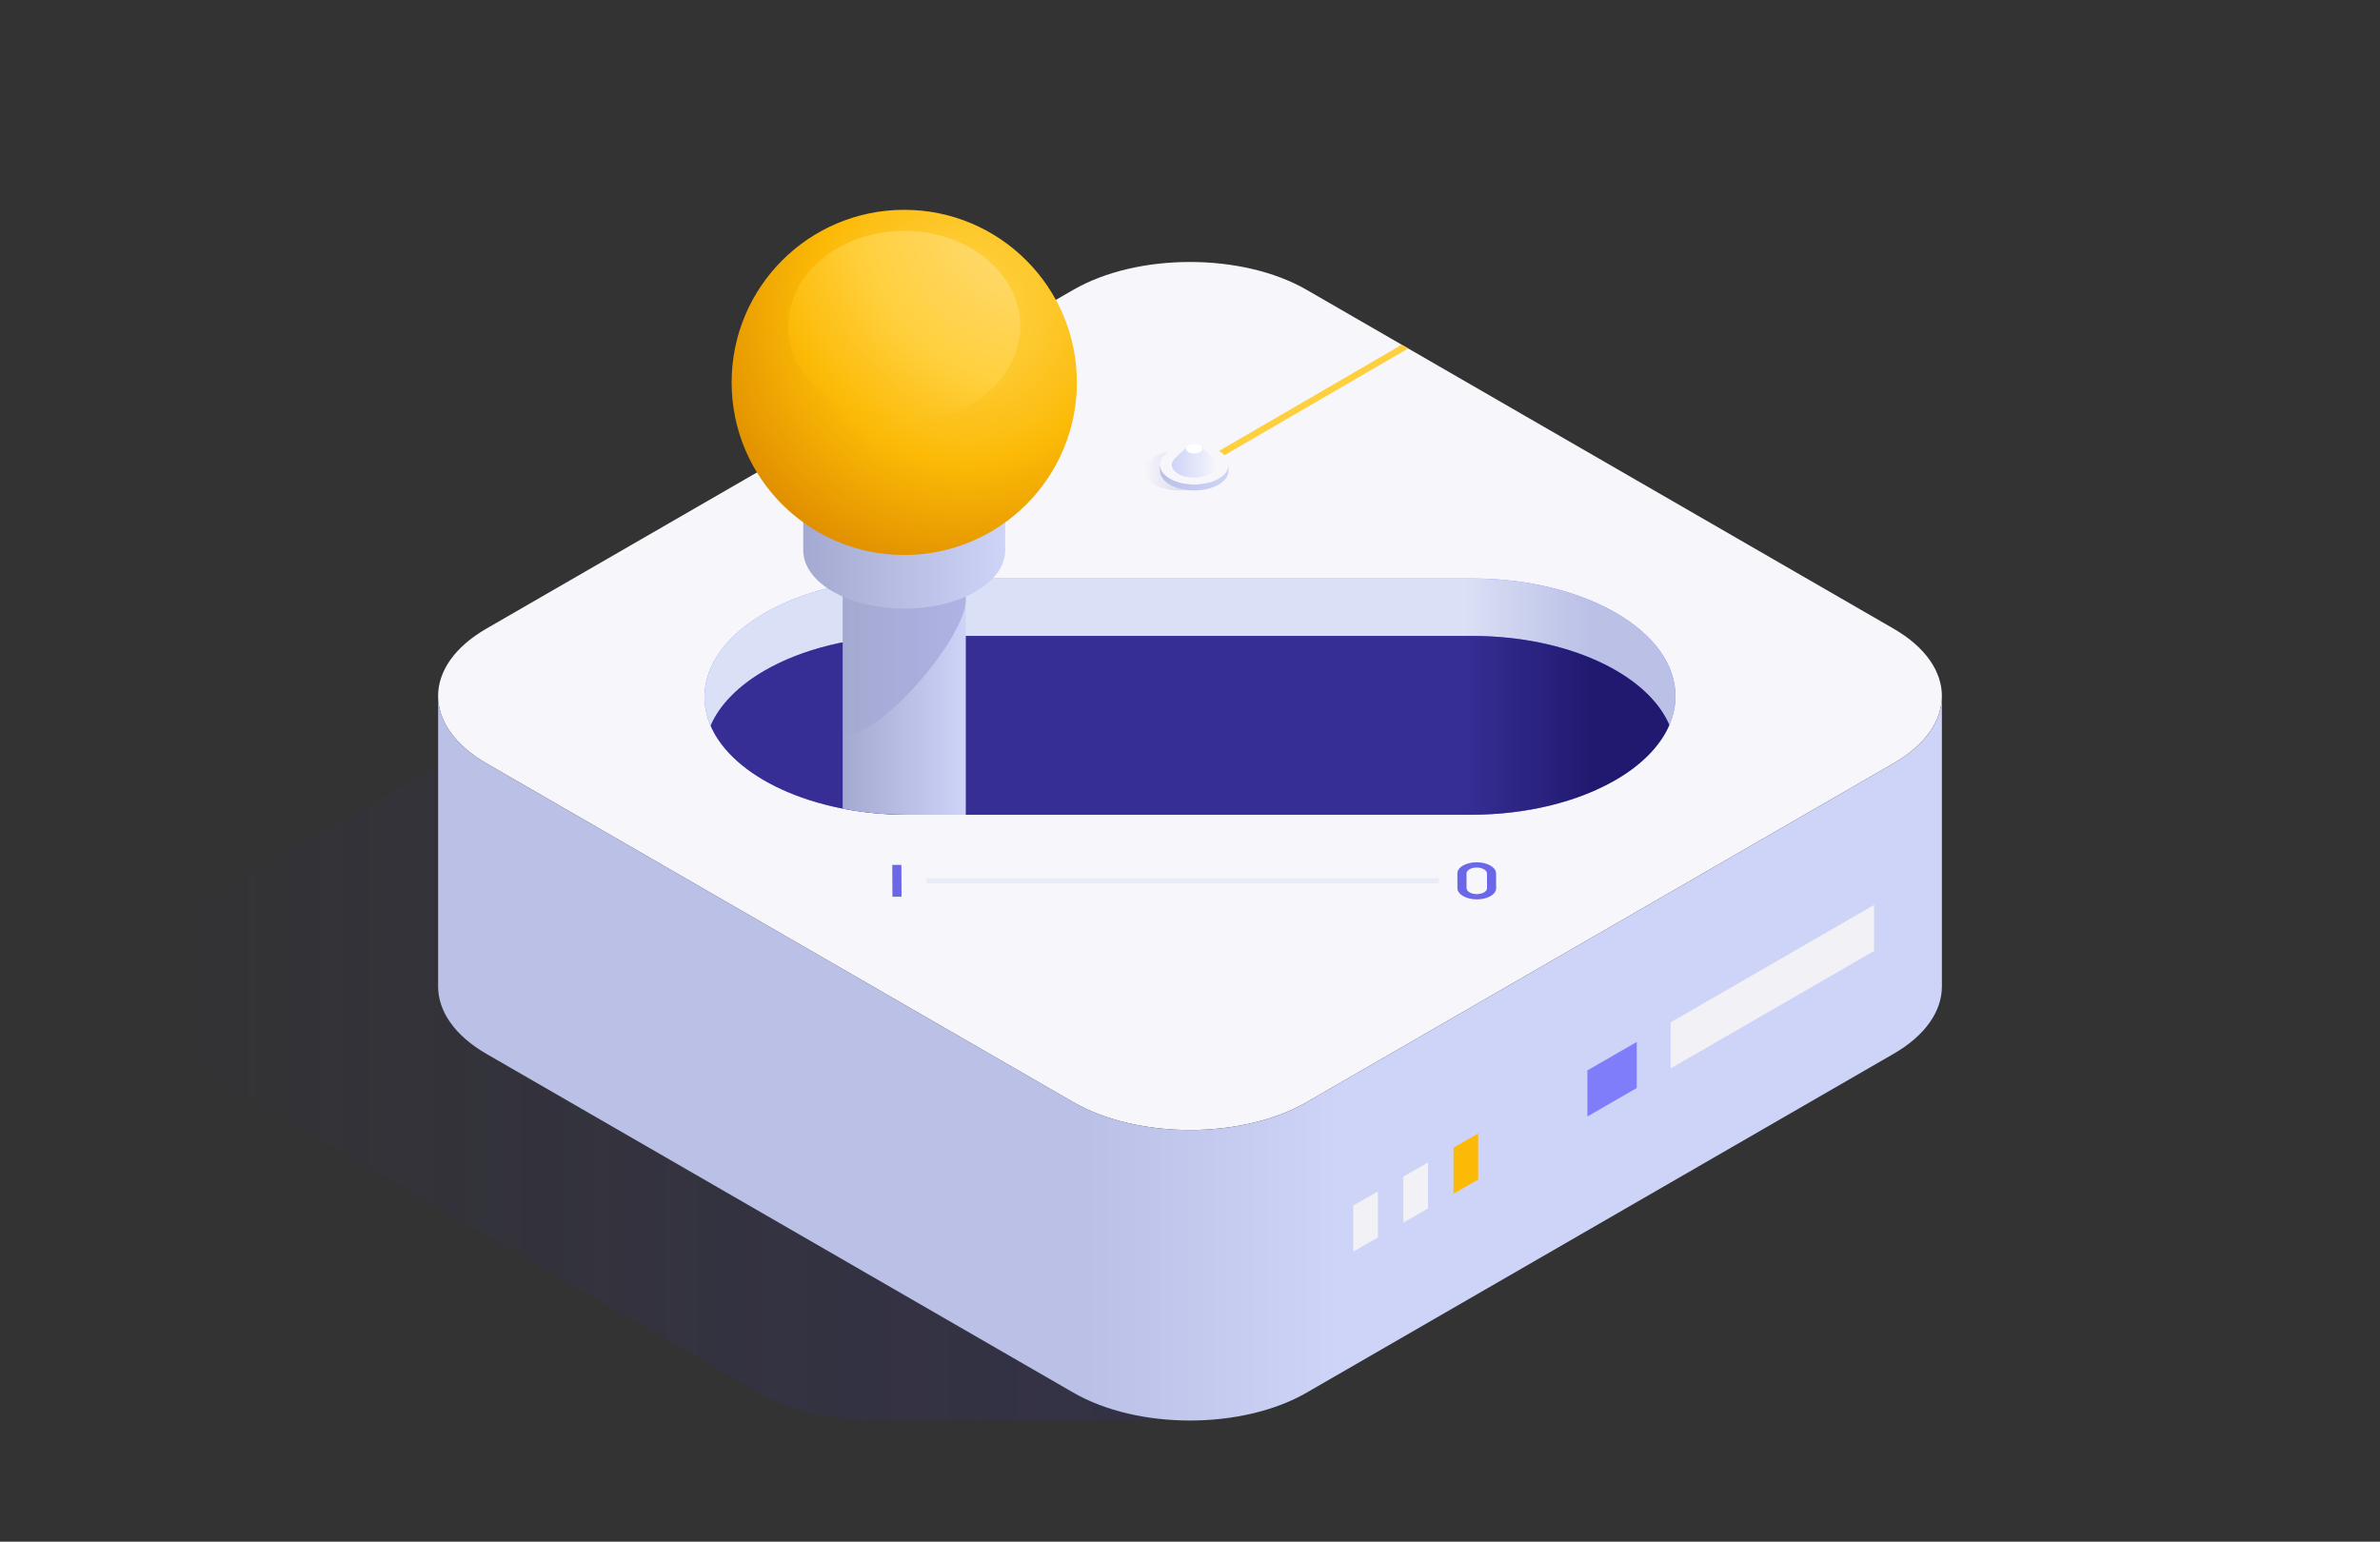 <?xml version="1.0" encoding="UTF-8"?>
<svg xmlns="http://www.w3.org/2000/svg" xmlns:xlink="http://www.w3.org/1999/xlink" viewBox="0 0 886 574">
  <rect x="0" y="0" width="886" height="574" fill="#333333" stroke="none"/>
  <defs>
    <linearGradient id="a" x1="-7543.44" y1="223.12" x2="-7589.28" y2="223.12" gradientTransform="translate(-7229.74) rotate(-180) scale(1 -1)" gradientUnits="userSpaceOnUse">
      <stop offset="0" stop-color="#362e94" stop-opacity="0"/>
      <stop offset=".59" stop-color="#362e94" stop-opacity=".14"/>
      <stop offset="1" stop-color="#362e94" stop-opacity=".2"/>
    </linearGradient>
    <linearGradient id="d" x1="45.99" y1="367.27" x2="443.99" y2="367.27" gradientTransform="matrix(1,0,0,1,0,0)" xlink:href="#a"/>
    <linearGradient id="e" x1="-7952.65" y1="394.02" x2="-7392.84" y2="394.02" gradientTransform="translate(-7229.74) rotate(-180) scale(1 -1)" gradientUnits="userSpaceOnUse">
      <stop offset=".4" stop-color="#ced3f8"/>
      <stop offset=".55" stop-color="#bdc2e8"/>
      <stop offset=".57" stop-color="#bbc0e6"/>
    </linearGradient>
    <linearGradient id="f" x1="-7995.17" y1="242.78" x2="-7633.7" y2="242.78" gradientTransform="translate(-7229.74) rotate(-180) scale(1 -1)" gradientUnits="userSpaceOnUse">
      <stop offset=".48" stop-color="#bbc0e6"/>
      <stop offset=".61" stop-color="#dae0f5"/>
    </linearGradient>
    <linearGradient id="g" x1="-7994.14" y1="270.06" x2="-7635.1" y2="270.06" gradientTransform="translate(-7229.74) rotate(-180) scale(1 -1)" gradientUnits="userSpaceOnUse">
      <stop offset=".48" stop-color="#20196f"/>
      <stop offset=".48" stop-color="#211a70"/>
      <stop offset=".61" stop-color="#362e94"/>
    </linearGradient>
    <clipPath id="h">
      <path d="M262.27,79.18h0s0,0,0,0c.07-12.15,8.63-23.14,22.42-31.1,13.78-7.96,32.79-12.88,53.75-12.88h209.61c41.94,0,75.82,19.7,75.69,43.99v180.19c-.01,2.05-.27,4.06-.75,6.03-2.35,9.74-10.2,18.46-21.67,25.08-13.78,7.96-32.79,12.88-53.76,12.88h-209.62c-38.4,0-70.06-16.52-74.99-37.96-.47-1.96-.7-3.98-.69-6.02h0V79.18Z" fill="none"/>
    </clipPath>
    <linearGradient id="i" x1="-7589.28" y1="253.21" x2="-7543.44" y2="253.21" gradientTransform="translate(-7229.74) rotate(-180) scale(1 -1)" gradientUnits="userSpaceOnUse">
      <stop offset="0" stop-color="#ced3f8"/>
      <stop offset="1" stop-color="#a3a9d0"/>
    </linearGradient>
    <linearGradient id="j" x1="-7603.94" y1="204.13" x2="-7528.78" y2="204.13" xlink:href="#i"/>
    <radialGradient id="k" cx="-15151.1" cy="114.75" fx="-15151.1" fy="114.75" r="112.53" gradientTransform="translate(-14791.47) rotate(-180) scale(1 -1)" gradientUnits="userSpaceOnUse">
      <stop offset="0" stop-color="#ffd03e"/>
      <stop offset=".13" stop-color="#fece39"/>
      <stop offset=".27" stop-color="#fdc82b"/>
      <stop offset=".43" stop-color="#fcbf14"/>
      <stop offset=".51" stop-color="#fcba06"/>
      <stop offset=".88" stop-color="#e19100"/>
    </radialGradient>
    <radialGradient id="l" cx="-15177.79" cy="75.66" fx="-15177.79" fy="75.66" r="146" gradientTransform="translate(-14789.74) rotate(-180) scale(1 -1)" gradientUnits="userSpaceOnUse">
      <stop offset="0" stop-color="#fedd84"/>
      <stop offset=".47" stop-color="#ffd03e"/>
      <stop offset=".72" stop-color="#fcba06"/>
      <stop offset="1" stop-color="#e19100"/>
    </radialGradient>
    <linearGradient id="m" x1="-7655.82" y1="175.21" x2="-7681.4" y2="175.21" xlink:href="#a"/>
    <linearGradient id="n" x1="-7687.11" y1="177.82" x2="-7661.53" y2="177.82" gradientTransform="translate(-7229.74) rotate(-180) scale(1 -1)" gradientUnits="userSpaceOnUse">
      <stop offset="0" stop-color="#ced3f8"/>
      <stop offset="1" stop-color="#bbc0e6"/>
    </linearGradient>
    <linearGradient id="o" x1="-7682.64" y1="172.24" x2="-7666" y2="172.24" gradientTransform="translate(-7229.74) rotate(-180) scale(1 -1)" gradientUnits="userSpaceOnUse">
      <stop offset="0" stop-color="#f6f6fb"/>
      <stop offset="1" stop-color="#ced3f8"/>
    </linearGradient>
  </defs>
  <g isolation="isolate">
    <g id="c" data-name="Composit">
      <g>
        <rect x="31.9" y="20.95" width="822.21" height="532.1" fill="none"/>
        <path d="M443.99,205.7h-116.48c-.55,0-1.09-.02-1.64-.02s-1.09.01-1.64.02h-.23c-15.1.27-30.05,3.71-41.58,10.37l-218.43,126.11c-12,6.93-18,16-18,25.11s6.01,18.14,18,25.08l218.43,126.12c12.01,6.92,27.72,10.38,43.45,10.38l118.12-.44V205.7Z" fill="url(#d)"/>
        <g>
          <path d="M486.46,410.35l218.41-126.12c12.03-6.94,18.03-16.02,18.03-25.1,0-9.09-6.01-18.16-18.03-25.09l-218.41-126.11c-12.01-6.94-27.74-10.39-43.49-10.39-15.73,0-31.44,3.45-43.45,10.39l-218.43,126.11c-12,6.93-18,16-18,25.11,0,9.06,6,18.14,18,25.08l218.43,126.12c12.01,6.92,27.72,10.38,43.45,10.38,15.75,0,31.48-3.46,43.49-10.38Z" fill="#f6f6fb"/>
          <path d="M181.1,284.23l218.43,126.12c12.01,6.92,27.72,10.38,43.45,10.38,15.75,0,31.48-3.46,43.49-10.38l218.41-126.12c12.03-6.94,18.03-16.02,18.03-25.1v108.16c0,9.1-6.01,18.17-18.03,25.1l-218.41,126.1c-12.01,6.94-27.74,10.41-43.49,10.41-15.73,0-31.44-3.47-43.45-10.41l-218.43-126.1c-12-6.93-18-16-18-25.1v-108.16c0,9.08,6,18.16,18,25.1Z" fill="url(#e)"/>
        </g>
        <g>
          <g>
            <path d="M284.69,228.26c13.78-7.96,32.79-12.88,53.75-12.88h209.61c41.94,0,75.82,19.7,75.69,43.99-.01,2.05-.27,4.06-.75,6.03-2.35,9.74-10.2,18.46-21.67,25.08-13.78,7.96-32.79,12.88-53.76,12.88h-209.62c-38.4,0-70.06-16.52-74.99-37.96-.47-1.97-.7-3.98-.69-6.03.07-12.15,8.63-23.14,22.42-31.1" fill="#807dfb"/>
            <path d="M548.04,236.77h-209.61c-20.96,0-39.96,4.92-53.75,12.88-9.65,5.57-16.73,12.63-20.14,20.53-.67-1.57-1.22-3.16-1.6-4.79-.47-1.97-.7-3.98-.69-6.03.07-12.15,8.63-23.14,22.42-31.1,13.78-7.96,32.79-12.88,53.75-12.88h209.61c41.94,0,75.82,19.7,75.69,43.99-.01,2.05-.27,4.06-.75,6.03-.37,1.53-.89,3.03-1.52,4.5-8.24-19.04-37.94-33.13-73.41-33.13Z" fill="url(#f)"/>
            <path d="M601.31,290.47c-13.78,7.96-32.79,12.88-53.76,12.88h-209.62c-35.48,0-65.19-14.11-73.39-33.16,3.41-7.9,10.49-14.96,20.14-20.53,13.78-7.96,32.79-12.88,53.75-12.88h209.61c35.47,0,65.17,14.09,73.41,33.13-3.4,7.92-10.48,14.99-20.14,20.57Z" fill="url(#g)"/>
          </g>
          <g clip-path="url(#h)">
            <g>
              <g>
                <path d="M359.54,173.19v146.81c0,3.39-2.24,6.77-6.71,9.36-4.48,2.58-10.34,3.88-16.21,3.88-5.87,0-11.73-1.29-16.21-3.88-4.48-2.58-6.71-5.97-6.71-9.36v-146.81h45.85Z" fill="url(#i)"/>
                <path d="M359.54,223.66c0,3.39-2.24,9.01-6.71,16.07-4.48,7.06-10.34,14.22-16.21,20.09-5.87,5.87-11.73,10.44-16.21,12.33-4.48,1.89-6.71.74-6.71-2.64v-96.32h45.85v50.48Z" fill="url(#a)"/>
              </g>
              <g>
                <path d="M374.2,181.65v23.26c0,5.55-3.67,11.11-11.01,15.34-7.34,4.24-16.96,6.36-26.58,6.36-9.62,0-19.24-2.12-26.57-6.36-7.34-4.24-11.01-9.79-11.01-15.34v-23.26h75.17Z" fill="url(#j)"/>
                <path d="M363.19,166.31c-7.34-4.24-16.96-6.36-26.58-6.36-9.62,0-19.24,2.12-26.58,6.36-7.34,4.24-11.01,9.79-11.01,15.34,0,5.55,3.67,11.11,11.01,15.34,7.34,4.24,16.96,6.36,26.57,6.36s19.24-2.12,26.58-6.36c7.34-4.24,11.01-9.79,11.01-15.34,0-5.55-3.67-11.11-11.01-15.34Z" fill="#f6f6fb"/>
              </g>
              <g>
                <circle cx="336.62" cy="142.38" r="64.26" fill="url(#k)"/>
                <ellipse cx="336.62" cy="121.43" rx="43.17" ry="35.48" fill="url(#l)"/>
              </g>
            </g>
          </g>
        </g>
        <g mix-blend-mode="multiply">
          <polygon points="621.93 397.8 697.68 354.07 697.68 336.92 621.93 380.65 621.93 397.8" fill="#f1f1f6"/>
          <polygon points="590.93 415.7 609.31 405.09 609.31 387.94 590.93 398.55 590.93 415.7" fill="#807dfb"/>
          <polygon points="561.41 432.74 579.79 422.13 579.79 404.98 561.41 415.59 561.41 432.74" fill="#ced3f8"/>
          <polygon points="541.08 444.48 550.27 439.17 550.27 422.02 541.08 427.33 541.08 444.48" fill="#fcba06"/>
          <polygon points="522.42 455.25 531.61 449.95 531.61 432.8 522.42 438.1 522.42 455.25" fill="#f1f1f6"/>
          <polygon points="503.77 466.02 512.96 460.72 512.96 443.57 503.77 448.87 503.77 466.02" fill="#f1f1f6"/>
        </g>
        <polyline points="524.19 129.77 521.78 128.38 444.96 173.03 447.36 174.42 524.19 129.77" fill="#ffd03e"/>
        <g>
          <path d="M429.82,180.43c-5-2.88-5-7.56,0-10.44,5-2.88,13.1-2.88,18.09,0,5,2.88,5,7.56,0,10.44-5,2.88-13.1,2.88-18.09,0Z" fill="url(#m)"/>
          <path d="M435.53,178.26c-5-2.88-5-7.56,0-10.44,5-2.88,13.1-2.88,18.09,0,5,2.88,5,7.56,0,10.44-5,2.88-13.1,2.88-18.09,0Z" fill="#f6f6fb"/>
          <path d="M442.42,168.35c-1.19-.69-1.19-1.81,0-2.49,1.19-.69,3.13-.69,4.32,0,1.19.69,1.19,1.81,0,2.49-1.19.69-3.13.69-4.32,0Z" fill="#fff"/>
          <path d="M435.53,178.26c5,2.88,13.1,2.88,18.09,0,2.5-1.44,3.75-3.33,3.75-5.22v2.32h-.02c-.06,1.84-1.29,3.67-3.72,5.08-5,2.88-13.1,2.88-18.09,0-2.43-1.4-3.66-3.24-3.72-5.08h-.02v-2.32c0,1.89,1.25,3.78,3.75,5.22Z" fill="url(#n)"/>
          <path d="M437.29,170.74h-.03s.24-.24.24-.24c.06-.05.11-.11.17-.16l3.97-3.72h.03c-.29.6-.08,1.26.73,1.73,1.19.69,3.13.69,4.32,0,.81-.47,1.03-1.13.73-1.72h.03s3.97,3.71,3.97,3.71c.06.05.11.11.17.16l.24.23h-.03c1.74,1.84,1.3,4.17-1.38,5.72-3.26,1.88-8.54,1.88-11.8,0-2.68-1.55-3.12-3.88-1.38-5.71Z" fill="url(#o)"/>
        </g>
        <g>
          <polyline points="535.58 326.97 344.91 326.97 344.92 328.94 535.59 328.94 535.58 326.97" fill="#e8ecf7"/>
          <path d="M547.08,332.25c-.72-.42-1.12-.97-1.12-1.56l-.03-5.47c0-1.22,1.7-2.21,3.8-2.21,1.05,0,2.01.25,2.7.65s1.13.95,1.12,1.56l.03,5.47c0,.59-.39,1.15-1.11,1.56-.72.42-1.67.65-2.69.65-1.02,0-1.98-.23-2.7-.65M554.81,322.27c-1.36-.79-3.17-1.22-5.1-1.22-1.92,0-3.73.43-5.09,1.22-1.36.79-2.09,1.84-2.09,2.95l.03,5.47c.01,1.11.76,2.16,2.13,2.95,1.36.79,3.18,1.22,5.1,1.22,1.92,0,3.73-.43,5.09-1.22,1.36-.79,2.1-1.84,2.09-2.95l-.03-5.47c0-1.11-.76-2.16-2.13-2.95" fill="#6b67e9"/>
          <polyline points="335.55 322.03 332.16 322.03 332.23 333.88 335.62 333.88 335.55 322.03" fill="#6b67e9"/>
        </g>
      </g>
    </g>
  </g>
</svg>